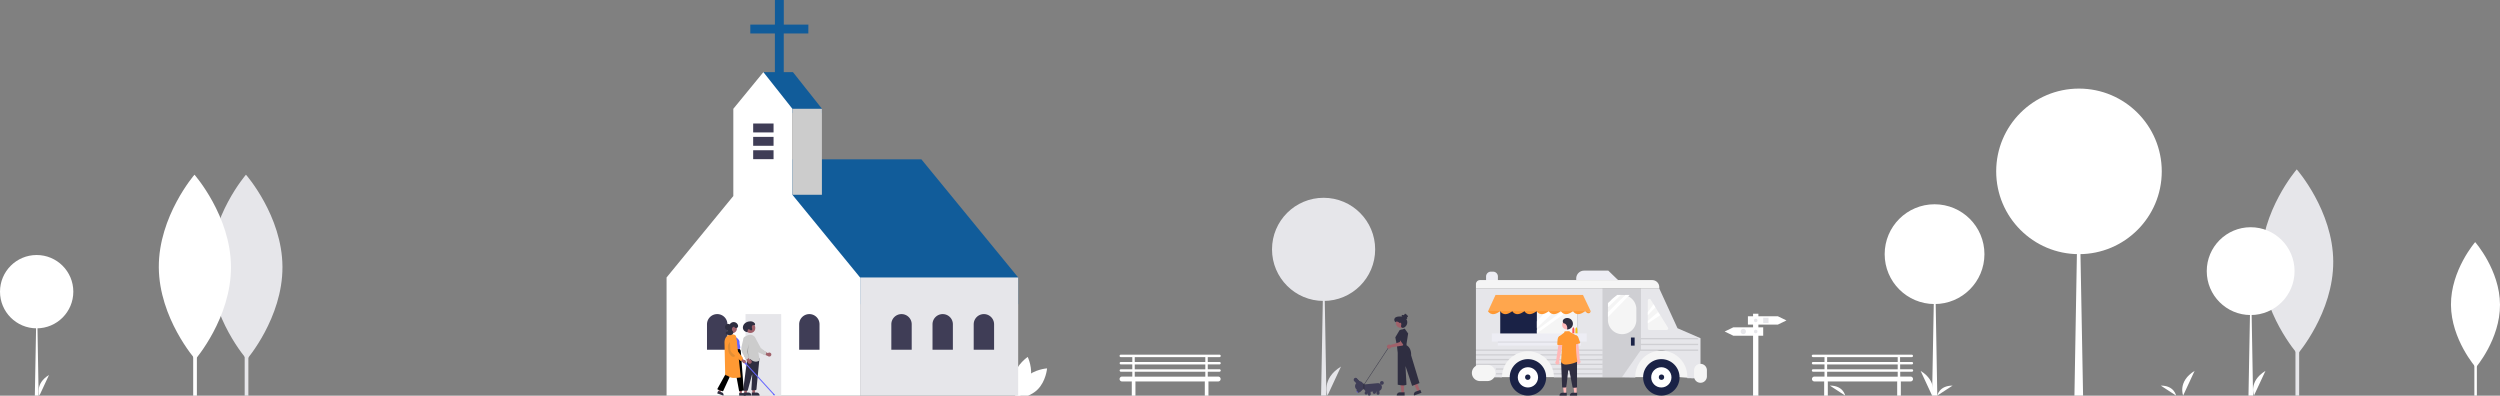 <svg id="Layer_1" data-name="Layer 1" xmlns="http://www.w3.org/2000/svg" xmlns:xlink="http://www.w3.org/1999/xlink" viewBox="0 0 1408.18 222.85"><rect x="0" y="0" width="1408.18" height="222.85" fill="#808080" stroke="none"/><defs><style>.cls-1{fill:none;}.cls-2{fill:#e6e6ea;}.cls-3{fill:#fff;}.cls-4{fill:#115c9a;}.cls-5{fill:#ccc;}.cls-6{fill:#3f3d56;}.cls-7{fill:#a0616a;}.cls-8{fill:#2f2e41;}.cls-18,.cls-9{isolation:isolate;}.cls-9{opacity:0.2;}.cls-10{fill:#66f;}.cls-11{fill:#a1616b;}.cls-12{clip-path:url(#clip-path);}.cls-13{fill:#2e2e40;}.cls-14{fill:#f93;}.cls-15{fill:#e18d34;}.cls-16{fill:#f5f5f5;}.cls-17{fill:#ededf4;}.cls-18{opacity:0.1;}.cls-19{fill:#1a2246;}.cls-20{fill:#fe5858;}.cls-21{fill:#f1c413;}.cls-22{fill:#ffa64d;}.cls-23{fill:#6c63ff;}.cls-24{fill:#ffb8b8;}</style><clipPath id="clip-path"><rect class="cls-1" x="403.98" y="181.41" width="32.49" height="41.41"/></clipPath></defs><g id="Group_691" data-name="Group 691"><rect id="Rectangle_963" data-name="Rectangle 963" class="cls-2" x="1292.97" y="140.65" width="2.08" height="82.18"/><rect id="Rectangle_981" data-name="Rectangle 981" class="cls-3" x="1393.74" y="167.07" width="1.41" height="55.76"/><path id="Path_1045" data-name="Path 1045" class="cls-2" d="M1314.25,147.33c.13,28.74-20.08,52.12-20.08,52.12s-20.43-23.2-20.57-51.93,20.09-52.12,20.09-52.12S1314.12,118.6,1314.25,147.33Z"/><path id="Path_1103" data-name="Path 1103" class="cls-3" d="M1408.18,171.6c.09,19.5-13.62,35.37-13.62,35.37s-13.87-15.75-14-35.24,13.63-35.36,13.63-35.36S1408.09,152.1,1408.18,171.6Z"/><g id="Group_668" data-name="Group 668"><path id="aabd4afe-642c-4327-a3f2-08ec89276309" class="cls-3" d="M1269.6,222.82s-3.23-7.95,6.47-13.92Z"/><path id="e302a207-98de-4798-aedc-79a63cff2427" class="cls-3" d="M1039.33,222.82s-1-5.67-8.62-5.62Z"/><path id="aabd4afe-642c-4327-a3f2-08ec89276309-2" class="cls-3" d="M1229.7,222.82s-3.23-7.95,6.46-13.92Z"/><path id="e302a207-98de-4798-aedc-79a63cff2427-2" class="cls-3" d="M1225.72,222.82s-1-5.67-8.61-5.62Z"/><path id="e16a8a0b-115e-4877-a9d6-27a72cf85b73" class="cls-3" d="M1081.82,208.9c9.7,6,6.47,13.92,6.47,13.92Z"/><path id="b0706b48-08e0-43ea-ab25-36cfaee90c12" class="cls-3" d="M1099.84,217.2c-7.64,0-8.62,5.62-8.62,5.62Z"/><circle id="Ellipse_16" data-name="Ellipse 16" class="cls-3" cx="1089.68" cy="143.16" r="28.1"/><path id="Path_299" data-name="Path 299" class="cls-3" d="M1089.75,143.16h.08l1.39,79.66h-2.93Z"/><circle id="Ellipse_17" data-name="Ellipse 17" class="cls-3" cx="1267.73" cy="152.72" r="24.73"/><path id="Path_300" data-name="Path 300" class="cls-3" d="M1267.8,152.72h.06l1.23,70.1h-2.58Z"/><circle id="Ellipse_18" data-name="Ellipse 18" class="cls-3" cx="1171.03" cy="96.53" r="46.63"/><path id="Path_301" data-name="Path 301" class="cls-3" d="M1170.9,90.62h-.13l-2.3,132.21h4.87Z"/></g><rect id="Rectangle_964" data-name="Rectangle 964" class="cls-2" x="137.82" y="143.65" width="2.08" height="82.18"/><rect id="Rectangle_965" data-name="Rectangle 965" class="cls-3" x="108.82" y="143.65" width="2.08" height="82.18"/><path id="Path_1043" data-name="Path 1043" class="cls-3" d="M686.81,205.26a.69.69,0,1,0,.05-1.37H680.3v-2.74h6.51a.69.69,0,1,0,.05-1.37H631.28a.68.68,0,0,0-.66.71.69.69,0,0,0,.66.66h6.51v2.74h-6.51a.69.69,0,0,0,0,1.37h6.51V208h-6.51a.69.69,0,0,0,0,1.37h6.51v2.75H632a1.37,1.37,0,0,0,0,2.74h5.57a.8.8,0,0,0-.07.34v9.6a1,1,0,1,0,2.06,0V215.2a1,1,0,0,0-.06-.34h39.2a1.28,1.28,0,0,0-.07.34v9.6a1,1,0,0,0,2.06,0v-9.6a1,1,0,0,0-.06-.34h5.55a1.37,1.37,0,1,0,0-2.74H680.3v-2.75h6.51a.69.69,0,1,0,.05-1.37H680.3v-2.74Zm-47.64-4.11h39.75v2.74H639.17Zm39.75,11H639.17v-2.75h39.75Zm0-4.12H639.17v-2.74h39.75Z"/><path id="Path_1050" data-name="Path 1050" class="cls-3" d="M1076.81,205.26a.69.69,0,1,0,0-1.37h-6.56v-2.74h6.51a.69.69,0,1,0,0-1.37h-55.58a.68.68,0,0,0-.66.71.69.69,0,0,0,.66.66h6.51v2.74h-6.51a.69.69,0,0,0,0,1.37h6.51V208h-6.51a.69.69,0,0,0,0,1.37h6.51v2.75H1022a1.37,1.37,0,0,0,0,2.74h5.57a.8.8,0,0,0-.07.34v9.6a1,1,0,0,0,2.06,0V215.2a1,1,0,0,0-.06-.34h39.2a1.28,1.28,0,0,0-.07.34v9.6a1,1,0,1,0,2.06,0v-9.6a1,1,0,0,0-.06-.34h5.55a1.37,1.37,0,1,0,0-2.74h-5.84v-2.75h6.51a.69.69,0,1,0,0-1.37h-6.56v-2.74Zm-47.64-4.11h39.75v2.74h-39.75Zm39.75,11h-39.75v-2.75h39.75Zm0-4.12h-39.75v-2.74h39.75Z"/><path id="Path_1101" data-name="Path 1101" class="cls-3" d="M580.29,214.05c-1.76,6.51-7.8,10.54-7.8,10.54s-3.18-6.52-1.41-13,7.8-10.54,7.8-10.54S582.05,207.53,580.29,214.05Z"/><path id="Path_1102" data-name="Path 1102" class="cls-3" d="M577.7,212.65c-4.83,4.7-5.42,11.94-5.42,11.94s7.25-.4,12.08-5.1,5.43-12,5.43-12S582.54,207.94,577.7,212.65Z"/><path id="Path_1046" data-name="Path 1046" class="cls-2" d="M159.1,150.33c.13,28.74-20.08,52.12-20.08,52.12s-20.43-23.2-20.57-51.93S138.54,98.4,138.54,98.4,159,121.6,159.1,150.33Z"/><path id="Path_1047" data-name="Path 1047" class="cls-3" d="M130.1,150.33c.13,28.74-20.08,52.12-20.08,52.12s-20.43-23.2-20.57-51.93S109.54,98.4,109.54,98.4,130,121.6,130.1,150.33Z"/><g id="Group_670" data-name="Group 670"><path id="Path_922" data-name="Path 922" class="cls-4" d="M430,40.63h16.64L463,61.27v2.42H446.33L430,44.79Z"/><path id="Path_923" data-name="Path 923" class="cls-4" d="M430,89.76v15.35l54.51,66.25h89V156.29L519,89.76Z"/><path id="Path_925" data-name="Path 925" class="cls-4" d="M455.33,13.84H441.49V0h-5V13.84H422.63v5h13.84V49.05h5V18.86h13.84Z"/><rect id="Rectangle_901" data-name="Rectangle 901" class="cls-2" x="484.49" y="156.29" width="89.02" height="66.53"/><path id="Path_924" data-name="Path 924" class="cls-3" d="M446.33,109.71V61.28L430,40.63,413.06,61.28v49.13l-37.6,45.88v66.53h109V156.29Z"/><rect id="Rectangle_901-2" data-name="Rectangle 901-2" class="cls-5" x="446.33" y="61.27" width="16.63" height="48.44"/><rect id="Rectangle_904" data-name="Rectangle 904" class="cls-2" x="419.94" y="176.92" width="20.08" height="45.9"/><path id="Rectangle_926" data-name="Rectangle 926" class="cls-6" d="M404,176.92h0a5.74,5.74,0,0,1,5.74,5.74V197H398.23V182.66A5.75,5.75,0,0,1,404,176.92Z"/><path id="Rectangle_926-2" data-name="Rectangle 926-2" class="cls-6" d="M455.89,176.92h0a5.74,5.74,0,0,1,5.73,5.74V197H450.15V182.66A5.74,5.74,0,0,1,455.89,176.92Z"/><path id="Rectangle_926-3" data-name="Rectangle 926-3" class="cls-6" d="M507.8,176.92h0a5.74,5.74,0,0,1,5.74,5.74V197H502.06V182.66A5.74,5.74,0,0,1,507.8,176.92Z"/><path id="Rectangle_926-4" data-name="Rectangle 926-4" class="cls-6" d="M554.2,176.92h0a5.74,5.74,0,0,1,5.74,5.74V197H548.46V182.66A5.74,5.74,0,0,1,554.2,176.92Z"/><path id="Rectangle_926-5" data-name="Rectangle 926-5" class="cls-6" d="M531,176.92h0a5.73,5.73,0,0,1,5.73,5.74V197H525.26V182.66A5.74,5.74,0,0,1,531,176.92Z"/><rect id="Rectangle_926-6" data-name="Rectangle 926-6" class="cls-6" x="424.24" y="69.57" width="11.48" height="5.02"/><rect id="Rectangle_926-7" data-name="Rectangle 926-7" class="cls-6" x="424.24" y="84.63" width="11.48" height="5.02"/><rect id="Rectangle_926-8" data-name="Rectangle 926-8" class="cls-6" x="424.24" y="77.1" width="11.48" height="5.02"/></g><path id="aabd4afe-642c-4327-a3f2-08ec89276309-3" class="cls-3" d="M22.21,222.82s-2.7-6.64,5.4-11.62Z"/><path id="aabd4afe-642c-4327-a3f2-08ec89276309-4" class="cls-2" d="M747.75,222.82s-3.8-9.34,7.59-16.35Z"/><circle id="Ellipse_123" data-name="Ellipse 123" class="cls-3" cx="20.65" cy="164.29" r="20.65"/><circle id="Ellipse_124" data-name="Ellipse 124" class="cls-2" cx="745.54" cy="140.46" r="29.05"/><path id="Path_1048" data-name="Path 1048" class="cls-3" d="M20.7,164.3h.06l1,58.53H19.62Z"/><path id="Path_1049" data-name="Path 1049" class="cls-2" d="M745.62,140.47h.08l1.44,82.36h-3Z"/><g id="Group_675" data-name="Group 675"><path id="Path_985" data-name="Path 985" class="cls-7" d="M434.29,199.1a1.15,1.15,0,0,0-1.59-.32h0l-.16.13L428.92,197l.22,2.1,3.41,1.46a1.16,1.16,0,0,0,1.74-1.5Z"/><path id="Path_986" data-name="Path 986" class="cls-5" d="M431.07,200a.51.51,0,0,1-.42,0l-3.44-1.49a5.28,5.28,0,0,1-2.68-2.59l-1.81-3.82a1.65,1.65,0,1,1,2.61-2h0l3.18,5.9,2.94,2.22a.5.5,0,0,1,.18.56l-.29.93a.49.49,0,0,1-.17.25Z"/><circle id="Ellipse_105" data-name="Ellipse 105" class="cls-7" cx="422.64" cy="184.76" r="2.8"/><path id="Path_987" data-name="Path 987" class="cls-7" d="M423.78,221.53h1.4l.66-5.4h-2.06Z"/><path id="Path_988" data-name="Path 988" class="cls-8" d="M427.87,222.82h-4.4v-1.7h2.7a1.7,1.7,0,0,1,1.7,1.7Z"/><path id="Path_989" data-name="Path 989" class="cls-7" d="M419.21,221.53h1.4l.67-5.4h-2.07Z"/><path id="Path_990" data-name="Path 990" class="cls-8" d="M423.31,222.82h-4.4v-1.7h2.7a1.7,1.7,0,0,1,1.7,1.7Z"/><path id="Path_991" data-name="Path 991" class="cls-8" d="M418.72,220a.54.54,0,0,1-.12-.41l2.45-18.37,6.09,1,.64-.39-1.68,17.43a.5.5,0,0,1-.46.45l-1.85.15a.5.5,0,0,1-.55-.47h0v-.07l.48-8.3a.06.06,0,0,0-.06-.06s-.05,0-.05,0l-2.36,8.76a.52.52,0,0,1-.5.38h-1.64A.53.53,0,0,1,418.72,220Z"/><path id="Path_992" data-name="Path 992" class="cls-5" d="M422.94,202.49a.41.41,0,0,0-.52,0l-1.21.95a.52.52,0,0,1-.72-.09.61.61,0,0,1-.09-.18c-.6-2.09-1.95-7.35-1.62-11.05a3.89,3.89,0,0,1,4-3.56,2.9,2.9,0,0,1,2.73,2.39c1,3.66,2.14,10.39,2.35,11.7a.51.51,0,0,1-.24.52,3.76,3.76,0,0,1-1.9.54A4.19,4.19,0,0,1,422.94,202.49Z"/><path id="Path_993" data-name="Path 993" class="cls-7" d="M423.4,203.79a1.14,1.14,0,0,0-1-1.23h-.2l-1.7-3.71-1.13,1.8,1.79,3.25a1.15,1.15,0,0,0,2.29-.1Z"/><path id="Path_994" data-name="Path 994" class="cls-5" d="M420.34,202.47a.49.49,0,0,1-.33-.25l-1.79-3.3a5.32,5.32,0,0,1-.51-3.69l.94-4.12a1.65,1.65,0,1,1,3.3,0h0l-1.13,6.61.94,3.55a.55.55,0,0,1-.2.56l-.8.55a.5.5,0,0,1-.41.08Z"/><path id="Path_995" data-name="Path 995" class="cls-9" d="M421.73,193.91l-1,4.34,1.48,3.65-1-3.54Z"/><path id="Path_996" data-name="Path 996" class="cls-8" d="M421,187.06a1.85,1.85,0,0,1-.73-.13l-.31-.11a2.53,2.53,0,0,1-1.51-2.27,3.26,3.26,0,0,1,1.22-2.51,4.62,4.62,0,0,1,2.66-1,3,3,0,0,1,2.78,1.05.88.88,0,0,1,.17.78.44.44,0,0,1-.14.22c-.26.23-.51.06-.78,0a.87.87,0,0,0-.8.62,2,2,0,0,0,0,1.07,2.9,2.9,0,0,1,.14.65.69.69,0,0,1-.27.58.75.75,0,0,1-.75-.08,6.9,6.9,0,0,0-.67-.43.6.6,0,0,0-.72.15,1,1,0,0,0-.09.26c-.12.58-.1.54-.22,1.12Z"/></g><g id="Group_674" data-name="Group 674"><rect id="Rectangle_729" data-name="Rectangle 729" class="cls-10" x="427.34" y="200.59" width="0.57" height="25.06" transform="translate(-31.94 343.82) rotate(-42.37)"/><rect id="Rectangle_730" data-name="Rectangle 730" class="cls-10" x="418.83" y="202.09" width="0.81" height="3.64" transform="translate(-27.92 335.76) rotate(-42.37)"/><path id="Path_270" data-name="Path 270" class="cls-11" d="M404.58,220.65l1.11.39,2-4.09-1.64-.58Z"/><g id="Group_520" data-name="Group 520"><g class="cls-12"><g id="Group_519" data-name="Group 519"><path id="Path_271" data-name="Path 271" class="cls-13" d="M406.6,221l-2.14-.75-.48,1.34,3.49,1.23a1.43,1.43,0,0,0-.87-1.82"/></g></g></g><path id="Path_272" data-name="Path 272" class="cls-11" d="M416.61,221.73h1.18l.56-4.53h-1.74Z"/><g id="Group_522" data-name="Group 522"><g class="cls-12"><g id="Group_521" data-name="Group 521"><path id="Path_273" data-name="Path 273" class="cls-13" d="M418.63,221.4h-2.27v1.43h3.7a1.43,1.43,0,0,0-1.43-1.43"/><path id="Path_274" data-name="Path 274" d="M416.73,220.4h.11l1.74-.44a.47.47,0,0,0,.34-.49l-1.65-21.62h0a1.86,1.86,0,0,0-1.75-1.7l-5.24-.28-.88,13.57-5.22,9.41a.45.45,0,0,0,.18.63l.07,0,2.4.87a.47.47,0,0,0,.58-.25l6.14-13.3a.16.16,0,0,1,.2-.08.16.16,0,0,1,.09.11L416.27,220a.47.47,0,0,0,.46.38"/><path id="Path_275" data-name="Path 275" class="cls-11" d="M420.14,203.58a1,1,0,0,0-1.07-.85l-.16,0-1.38-1.71-1.25.59,2,2.39a1,1,0,0,0,1.24.58,1,1,0,0,0,.63-1"/><path id="Path_276" data-name="Path 276" class="cls-11" d="M412.55,182.58a2.53,2.53,0,1,0,2.52,2.52h0a2.51,2.51,0,0,0-2.52-2.52h0"/><path id="Path_277" data-name="Path 277" class="cls-10" d="M416,196.71a1,1,0,0,0,.95-1h0a1,1,0,0,0,0-.17l-.45-2.36c.47-1.7-1.92-3.21-2-3.27l-1.5-.58,0,0,0,0a1.82,1.82,0,0,0-2.35,1,1.76,1.76,0,0,0-.12.72l.18,5.18,5.24.39H416"/><path id="Path_278" data-name="Path 278" class="cls-14" d="M413.8,212.86a24.79,24.79,0,0,0,3.44-.27h0v-.05c-.09-.88-2.22-21.69-2.68-23.16a1.58,1.58,0,0,0-1.1-.88,4,4,0,0,0-4.93,2.21,5.47,5.47,0,0,0-.44,2.22l.39,18.31h0a8.11,8.11,0,0,1,2.51,1.13,5.62,5.62,0,0,0,2.74.49"/><path id="Path_279" data-name="Path 279" class="cls-15" d="M411.64,192.27a1.81,1.81,0,0,1,1.6.77,9.6,9.6,0,0,1,1.22,4.15c0,1.48.37,3-.9,3.72a1.17,1.17,0,0,1-.51.13c-1.16,0-2.4-1.79-2.66-3-.53-2.58-.82-3.93,1.12-5.71-.08,0,0,0,.13,0"/><path id="Path_280" data-name="Path 280" class="cls-14" d="M417.22,203.32a.48.48,0,0,0,.53-.2l.66-1.06a.45.45,0,0,0,0-.52l-3.87-5.07.49-4a2,2,0,0,0-3.9-.48h0a1.36,1.36,0,0,0,0,.35l.23,4.28a3.3,3.3,0,0,0,1,2.2l4.69,4.39a.4.4,0,0,0,.18.1"/><path id="Path_281" data-name="Path 281" class="cls-13" d="M413.62,184.14a1.12,1.12,0,0,0,1.51.52,1.15,1.15,0,0,0,.61-1.25,2.53,2.53,0,0,0-4.68-.69,1.76,1.76,0,0,0-2,2.89l.28.16a.65.65,0,0,1,.23.89.69.69,0,0,1-.27.24.79.79,0,0,0-.48,1,.81.81,0,0,0,.48.48,6.42,6.42,0,0,0,1.77.41,2.06,2.06,0,0,0,1.64-.65,1.25,1.25,0,0,0,0-1.66,1.46,1.46,0,0,1-.3-1.72c.3-.55,1.11-.93,1.27-.62"/><path id="Path_282" data-name="Path 282" class="cls-10" d="M436.36,222.68h0a.35.35,0,0,0,0-.49h0l-.27-.29a.35.35,0,1,0-.54.44l0,0,.26.29a.35.35,0,0,0,.5,0h0"/></g></g></g></g><g id="Group_676" data-name="Group 676"><rect id="Rectangle_966" data-name="Rectangle 966" class="cls-3" x="987.45" y="176.73" width="3" height="47"/><path id="Path_1051" data-name="Path 1051" class="cls-3" d="M1001.39,182.85H984.55v-4.72h16.84l4.87,2.36Z"/><path id="Path_1052" data-name="Path 1052" class="cls-3" d="M976.33,189.1h16.83v-4.73H976.33l-4.88,2.36Z"/><rect id="Rectangle_967" data-name="Rectangle 967" class="cls-2" x="993.16" y="178.99" width="3" height="3"/><circle id="Ellipse_125" data-name="Ellipse 125" class="cls-2" cx="981.95" cy="186.73" r="1.5"/><circle id="Ellipse_126" data-name="Ellipse 126" class="cls-2" cx="988.95" cy="180.49" r="1"/><circle id="Ellipse_127" data-name="Ellipse 127" class="cls-2" cx="988.95" cy="186.73" r="1"/></g><g id="Group_677" data-name="Group 677"><path id="Path_1054" data-name="Path 1054" class="cls-16" d="M953.75,213l-7.7-.57H844.76V197.62h109Z"/><path id="Path_1055" data-name="Path 1055" class="cls-17" d="M843.71,159.67h-6.65v-3.92a2.73,2.73,0,0,1,2.73-2.73H841a2.73,2.73,0,0,1,2.73,2.73h0Z"/><path id="Path_1056" data-name="Path 1056" class="cls-2" d="M957.84,190.49v22.63l-7.43-.1c0-.16,0-.32,0-.47a14.65,14.65,0,1,0-29.29,0h0v.09l-7.41-.1H875.29a14.3,14.3,0,0,0-.09-1.6c0-.26-.06-.51-.1-.77a13.77,13.77,0,0,0-.44-1.9c-.08-.26-.16-.51-.26-.77a15.32,15.32,0,0,0-.85-1.9l-.44-.76a16.31,16.31,0,0,0-1.4-1.9c-.23-.26-.47-.51-.71-.76a14.65,14.65,0,0,0-20.7,0c-.24.25-.48.5-.71.76a16.31,16.31,0,0,0-1.4,1.9c-.16.25-.3.5-.44.76a15.32,15.32,0,0,0-.85,1.9c-.1.26-.18.5-.26.77a13.44,13.44,0,0,0-.44,1.9c0,.25-.08.5-.1.76a14.35,14.35,0,0,0-.09,1.61H831.35v-50H934.64l10.25,22.34,12.73,5.52Z"/><path id="Path_1057" data-name="Path 1057" class="cls-16" d="M833.63,157.77h97a4,4,0,0,1,4,4v.74H831.35v-2.48A2.28,2.28,0,0,1,833.63,157.77Z"/><path id="Path_1058" data-name="Path 1058" class="cls-17" d="M911.43,157.77H887.84v-.89a4.44,4.44,0,0,1,4.44-4.44h13.63Z"/><path id="Path_1059" data-name="Path 1059" class="cls-18" d="M913.62,212.46h-11v-50h21.69v34.62Z"/><path id="Rectangle_969" data-name="Rectangle 969" class="cls-16" d="M833.63,205.51h4.19a4.57,4.57,0,0,1,4.56,4.57h0a4.56,4.56,0,0,1-4.56,4.56h-4.19a4.56,4.56,0,0,1-4.56-4.56h0A4.57,4.57,0,0,1,833.63,205.51Z"/><path id="Rectangle_970" data-name="Rectangle 970" class="cls-16" d="M957.84,204.94h0a3.61,3.61,0,0,1,3.61,3.62V212a3.6,3.6,0,0,1-3.61,3.61h0a3.6,3.6,0,0,1-3.61-3.61v-3.42A3.61,3.61,0,0,1,957.84,204.94Z"/><rect id="Rectangle_971" data-name="Rectangle 971" class="cls-19" x="845.04" y="167.66" width="43.56" height="23.58"/><rect id="Rectangle_972" data-name="Rectangle 972" class="cls-16" x="865.68" y="169.66" width="23.02" height="20.35"/><path id="Path_1060" data-name="Path 1060" class="cls-3" d="M865.68,185.92l16.55-12.27,2.29.57-18.83,13.6Z"/><path id="Path_1061" data-name="Path 1061" class="cls-3" d="M865.68,181l8.94-9.6,4.19.95-13.13,12.37Z"/><path id="Rectangle_973" data-name="Rectangle 973" class="cls-16" d="M913.71,166.14h0a8,8,0,0,1,8,8v6.09a8,8,0,0,1-8,8h0a8,8,0,0,1-8-8v-6.09A8,8,0,0,1,913.71,166.14Z"/><rect id="Rectangle_974" data-name="Rectangle 974" class="cls-19" x="918.66" y="190.11" width="2.09" height="4.57"/><path id="Path_1062" data-name="Path 1062" class="cls-16" d="M928.17,169.28V185a.88.88,0,0,0,.88.89h9.71a.88.88,0,0,0,.88-.89.84.84,0,0,0-.13-.46l-9.7-15.76a.88.88,0,0,0-1.22-.29.89.89,0,0,0-.42.76Z"/><path id="Path_1063" data-name="Path 1063" class="cls-3" d="M910.86,166.14l-5.14,4.56v2.38l7.33-6.94Z"/><path id="Path_1064" data-name="Path 1064" class="cls-3" d="M905.72,175.84v2.76l12.18-12.46h-2.38Z"/><path id="Path_1065" data-name="Path 1065" class="cls-3" d="M931.39,171.37l-3.22,4.47v1.71l4.27-4.47Z"/><path id="Path_1066" data-name="Path 1066" class="cls-3" d="M933.9,175.84l-5.73,4.9v1.38l7-4.57Z"/><circle id="Ellipse_128" data-name="Ellipse 128" class="cls-19" cx="860.64" cy="212.55" r="10.27"/><circle id="Ellipse_129" data-name="Ellipse 129" class="cls-3" cx="860.64" cy="212.55" r="5.71"/><circle id="Ellipse_130" data-name="Ellipse 130" class="cls-19" cx="860.55" cy="212.46" r="1.52"/><circle id="Ellipse_131" data-name="Ellipse 131" class="cls-19" cx="935.78" cy="212.55" r="10.27"/><circle id="Ellipse_132" data-name="Ellipse 132" class="cls-3" cx="935.78" cy="212.55" r="5.71"/><circle id="Ellipse_133" data-name="Ellipse 133" class="cls-19" cx="935.87" cy="212.46" r="1.52"/><rect id="Rectangle_975" data-name="Rectangle 975" class="cls-18" x="831.25" y="196.86" width="71.33" height="0.76"/><path id="Path_1067" data-name="Path 1067" class="cls-18" d="M956.51,197.62H923.89l.38-.57v-.19h32.24"/><path id="Path_1068" data-name="Path 1068" class="cls-18" d="M956.51,194.39H924.27v-.76h32.24"/><path id="Path_1069" data-name="Path 1069" class="cls-18" d="M956.51,191.15H924.27v-.76h32"/><path id="Path_1070" data-name="Path 1070" class="cls-18" d="M854,199.52c-.45.23-.89.49-1.31.76H831.25v-.76Z"/><path id="Path_1071" data-name="Path 1071" class="cls-18" d="M902.58,199.52v.76H868.65c-.43-.27-.86-.53-1.31-.76Z"/><path id="Path_1072" data-name="Path 1072" class="cls-18" d="M850.3,202.19a10.14,10.14,0,0,0-.71.76H831.25v-.76Z"/><path id="Path_1073" data-name="Path 1073" class="cls-18" d="M902.58,202.19V203H871.7c-.23-.26-.46-.52-.71-.76Z"/><path id="Path_1074" data-name="Path 1074" class="cls-18" d="M848.18,204.85c-.16.25-.3.5-.44.76H831.25v-.76Z"/><path id="Path_1075" data-name="Path 1075" class="cls-18" d="M902.58,204.85v.76h-29c-.14-.26-.28-.51-.44-.76Z"/><path id="Path_1076" data-name="Path 1076" class="cls-18" d="M846.89,207.51c-.1.25-.18.5-.26.76h-4v-.76Z"/><path id="Path_1077" data-name="Path 1077" class="cls-18" d="M902.58,207.51v.76H874.65c-.07-.25-.16-.51-.25-.76Z"/><path id="Path_1078" data-name="Path 1078" class="cls-18" d="M846.19,210.18c0,.25-.08.5-.1.76h-3.42v-.76Z"/><path id="Path_1079" data-name="Path 1079" class="cls-18" d="M902.58,210.18v.76H875.2c0-.26-.06-.51-.1-.76Z"/><path id="Path_1080" data-name="Path 1080" class="cls-20" d="M886.8,188h-1.15v-2.73l.49-.95a.1.1,0,0,1,.14-.05.12.12,0,0,1,.05.05l.48.95Z"/><rect id="Rectangle_976" data-name="Rectangle 976" class="cls-18" x="885.65" y="185.26" width="1.14" height="0.11"/><path id="Path_1081" data-name="Path 1081" class="cls-21" d="M888.51,188h-1.14v-2.73l.48-.95a.11.11,0,0,1,.14-.05.12.12,0,0,1,0,.05l.48.95Z"/><rect id="Rectangle_977" data-name="Rectangle 977" class="cls-18" x="887.37" y="185.26" width="1.14" height="0.11"/><path id="Path_1082" data-name="Path 1082" class="cls-14" d="M845,175.18s1.9,4,6.94,0"/><path id="Path_1083" data-name="Path 1083" class="cls-14" d="M851.8,175.18s1.9,4,6.94,0"/><path id="Path_1084" data-name="Path 1084" class="cls-14" d="M858.64,175.18s1.9,4,7,0"/><path id="Path_1085" data-name="Path 1085" class="cls-14" d="M865.49,175.18s1.9,4,7,0"/><path id="Path_1086" data-name="Path 1086" class="cls-14" d="M872.34,175.18s1.9,4,6.94,0"/><path id="Path_1087" data-name="Path 1087" class="cls-14" d="M879.19,175.18s1.9,4,6.94,0"/><path id="Path_1088" data-name="Path 1088" class="cls-14" d="M886,175.18s1.9,4,6.94,0"/><path id="Path_1089" data-name="Path 1089" class="cls-14" d="M892.88,175.18s1.9,2.85,3.24.19"/><path id="Path_1098" data-name="Path 1098" class="cls-22" d="M896,175.27H838.2l4.18-9.13h49.27Z"/><path id="Path_1100" data-name="Path 1100" class="cls-14" d="M838.1,175.18s1.9,4,6.95,0"/><rect id="Rectangle_978" data-name="Rectangle 978" class="cls-17" x="843.71" y="191.25" width="46.79" height="3.42"/><rect id="Rectangle_979" data-name="Rectangle 979" class="cls-17" x="840.29" y="187.82" width="53.45" height="4.57"/><rect id="Rectangle_980" data-name="Rectangle 980" class="cls-18" x="843.71" y="192.39" width="46.79" height="0.57"/></g><g id="Group_671" data-name="Group 671"><rect id="Rectangle_902" data-name="Rectangle 902" class="cls-8" x="762.53" y="205.86" width="25.7" height="0.23" transform="translate(176.41 739.7) rotate(-56.58)"/><path id="Path_855" data-name="Path 855" class="cls-7" d="M790.85,221.49h-1.39l-.66-5.33h2.05Z"/><path id="Path_856" data-name="Path 856" class="cls-8" d="M791.19,221h-2.72a1.74,1.74,0,0,0-1.73,1.74h0v0h4.45Z"/><path id="Path_857" data-name="Path 857" class="cls-7" d="M799.87,220.16l-1.3.48-2.44-4.79,1.91-.7Z"/><path id="Path_858" data-name="Path 858" class="cls-8" d="M800.05,219.62l-2.56.93h0a1.74,1.74,0,0,0-1,2.22l0,0,4.19-1.52Z"/><path id="Path_859" data-name="Path 859" class="cls-8" d="M791.24,185.12l-2.93.9L785.94,190l.9,4.62.45,4.06v18s3.47.9,4.94,0l-.55-10.48,3.72,11.15,4.17-1.57-4.73-15.66a7.41,7.41,0,0,0-.57-3.38,4.57,4.57,0,0,0-2-2.25v-.9l.9-5.74Z"/><circle id="Ellipse_79" data-name="Ellipse 79" class="cls-7" cx="789.02" cy="181.9" r="2.77"/><path id="Path_860" data-name="Path 860" class="cls-8" d="M786.34,181.18a1.83,1.83,0,0,1,1.95.87c.09-.35.66-.33.87,0a1.4,1.4,0,0,1,.09,1.06,1.67,1.67,0,0,0,0,1.06,1,1,0,0,0,.87.5,1.82,1.82,0,0,0,1-.32,3.28,3.28,0,0,0,1.07-4.51,3.21,3.21,0,0,0-1.88-1.43,6.07,6.07,0,0,0-2.12-.13,4.91,4.91,0,0,0-1.7.3,1.74,1.74,0,0,0-1.1,1.24c-.1.57.23,1.59.81,1.64"/><path id="Path_861" data-name="Path 861" class="cls-8" d="M790.71,178.76a2.54,2.54,0,0,1-.72-.24.86.86,0,0,1-.46-.56.5.5,0,0,1,.35-.58,1.19,1.19,0,0,1,.53.09.56.56,0,0,0,.52-.05c.15-.14.11-.39.24-.55a.48.48,0,0,1,.53-.1,1.35,1.35,0,0,1,.47.35l.68.67c.13.13.28.3.24.47a.4.4,0,0,1-.46.27,1.3,1.3,0,0,1-.52-.27,1.27,1.27,0,0,1,.5.55.68.68,0,0,1-.07.7,1,1,0,0,1-1.06.1,2.69,2.69,0,0,1-1.17-.91"/><path id="Path_862" data-name="Path 862" class="cls-7" d="M783,194.22l.15.11,5.33-1.66.3-1.33,2.06.19-.3,2.4a.89.89,0,0,1-.75.77l-6.28,1a1.18,1.18,0,1,1-.64-1.54h0l.13.06Z"/><path id="Path_863" data-name="Path 863" class="cls-8" d="M791,187a1.91,1.91,0,0,0-1.93-1.25c-1.45.13-.66,5.65-.66,5.65l2.82,3.83Z"/><path id="Path_864" data-name="Path 864" class="cls-6" d="M774.92,221.36l1-2.16-1.56-.73-1,2.16h0a.86.86,0,0,0,1.56.73Z"/><circle id="Ellipse_80" data-name="Ellipse 80" class="cls-6" cx="778.38" cy="215.69" r="1.06"/><path id="Path_865" data-name="Path 865" class="cls-6" d="M770.29,221.79l1-2.16-1.55-.73-1,2.16a.86.86,0,0,0,.41,1.14.87.87,0,0,0,1.15-.41Z"/><path id="Path_866" data-name="Path 866" class="cls-6" d="M778.38,217.83a2.26,2.26,0,0,0-2.44-2l-7.09.66a.94.94,0,0,0-.85,1l.07.81a2.74,2.74,0,0,0,3,2.47l5.3-.49A2.25,2.25,0,0,0,778.38,217.83Z"/><path id="Path_867" data-name="Path 867" class="cls-6" d="M777.07,221.42l-.22-2.37-1.71.16.22,2.37a.86.86,0,0,0,.93.78A.87.87,0,0,0,777.07,221.42Z"/><path id="Path_868" data-name="Path 868" class="cls-6" d="M772.1,221.89l-.22-2.37-1.71.16.22,2.36a.86.86,0,0,0,.94.78.85.85,0,0,0,.77-.93Z"/><path id="Path_869" data-name="Path 869" class="cls-6" d="M764.27,213.16a1.06,1.06,0,0,0-1.52,1.47h0l1.93,2,1.52-1.47Z"/><path id="Path_870" data-name="Path 870" class="cls-6" d="M768.83,217l-1.54-1.6a2,2,0,0,0-2.88,0l-.4.39a2.42,2.42,0,0,0-.06,3.43l1.28,1.32a.77.77,0,0,0,1.08,0l2.51-2.44A.75.75,0,0,0,768.83,217Z"/><path id="Path_871" data-name="Path 871" class="cls-6" d="M764,212.92a.73.73,0,0,0-1,1h0l2.16,2.23,1-1Z"/><path id="Path_872" data-name="Path 872" class="cls-6" d="M767.19,216.69l-2.75,2.67a1.06,1.06,0,0,0,0,1.5,1,1,0,0,0,1.49,0h0l2.76-2.66Z"/><ellipse id="Ellipse_81" data-name="Ellipse 81" class="cls-23" cx="764.47" cy="220.77" rx="0.25" ry="0.45" transform="translate(61.9 594.34) rotate(-44.11)"/><rect id="Rectangle_903" data-name="Rectangle 903" class="cls-8" x="767.97" y="216.15" width="0.56" height="3.15"/></g><g id="Group_678" data-name="Group 678"><path id="Path_429" data-name="Path 429" class="cls-24" d="M877.75,205.26a1.14,1.14,0,0,0,.52-1.53,1.74,1.74,0,0,0-.11-.18l2.67-13-2.49,0-1.85,12.81a1.15,1.15,0,0,0,1.26,1.9Z"/><path id="Path_430" data-name="Path 430" class="cls-24" d="M889.9,204.59A1.15,1.15,0,0,0,890,203l-.15-.13-1.15-13.2-2.4.68,1.88,12.8a1.15,1.15,0,0,0,1.76,1.47Z"/><path id="Path_431" data-name="Path 431" class="cls-24" d="M882.2,221.61h-1.31l-.62-5.05h1.93Z"/><path id="Path_432" data-name="Path 432" class="cls-8" d="M880,221.23h2.52v1.59h-4.11a1.59,1.59,0,0,1,1.59-1.59Z"/><path id="Path_433" data-name="Path 433" class="cls-24" d="M888.07,221.61h-1.31l-.62-5.05h1.93Z"/><path id="Path_434" data-name="Path 434" class="cls-8" d="M885.83,221.23h2.52v1.59h-4.11a1.59,1.59,0,0,1,1.59-1.59Z"/><circle id="Ellipse_44" data-name="Ellipse 44" class="cls-24" cx="882.54" cy="182.93" r="2.62"/><path id="Path_435" data-name="Path 435" class="cls-8" d="M886.23,218.42a.47.47,0,0,1-.46-.37L884,208.88a.36.36,0,0,0-.42-.28.34.34,0,0,0-.28.31l-1,8.93a.45.45,0,0,1-.43.41l-1.49.07a.47.47,0,0,1-.48-.44h0l-.57-13.8a.44.44,0,0,1,.16-.37l.33-.28a.46.46,0,0,1,.3-.11h7.71a.45.45,0,0,1,.46.46h0v14.11a.45.45,0,0,1-.44.46l-1.6.07Z"/><path id="Path_436" data-name="Path 436" class="cls-14" d="M882.27,205.33a3.12,3.12,0,0,1-2.9-1.3.6.6,0,0,1-.06-.27l.7-10.66a.36.36,0,0,0-.07-.24l-2-2.56a.46.46,0,0,1,.09-.64h0l2.93-2.22a.31.31,0,0,0,.13-.19l.09-.3a.45.45,0,0,1,.42-.33l2.16-.08a.45.45,0,0,1,.37.17l.23.29.11.09,3.6,2a.46.46,0,0,1,.23.4h0c-.84,3.5-.79,7.92.15,13.92a.46.46,0,0,1-.27.44A17.49,17.49,0,0,1,882.27,205.33Z"/><path id="Path_437" data-name="Path 437" class="cls-14" d="M880.08,194.33h-2.44a.46.46,0,0,1-.46-.45h0v0c0-.62.11-1.8.18-2.74a2.74,2.74,0,0,1,1.43-2h0l.89.56.82,4.13a.46.46,0,0,1-.36.54Z"/><path id="Path_438" data-name="Path 438" class="cls-14" d="M886.77,194.1a.46.46,0,0,1-.46-.46v0l.45-4.14.87-.64h0A1.81,1.81,0,0,1,889,190c.3.74.75,2.1,1,2.85a.46.46,0,0,1-.3.58h0l-2.79.68Z"/><path id="Path_439" data-name="Path 439" class="cls-8" d="M882.6,185.57c.56-.89-.14-3.33-1.66-3.4-.35,0-.49-.52-.61-.85a1.34,1.34,0,0,1,.17-1.15,2.26,2.26,0,0,1,.93-.75,3.21,3.21,0,0,1,2.68,5.84,3.42,3.42,0,0,1-.88.26Z"/></g></g></svg>